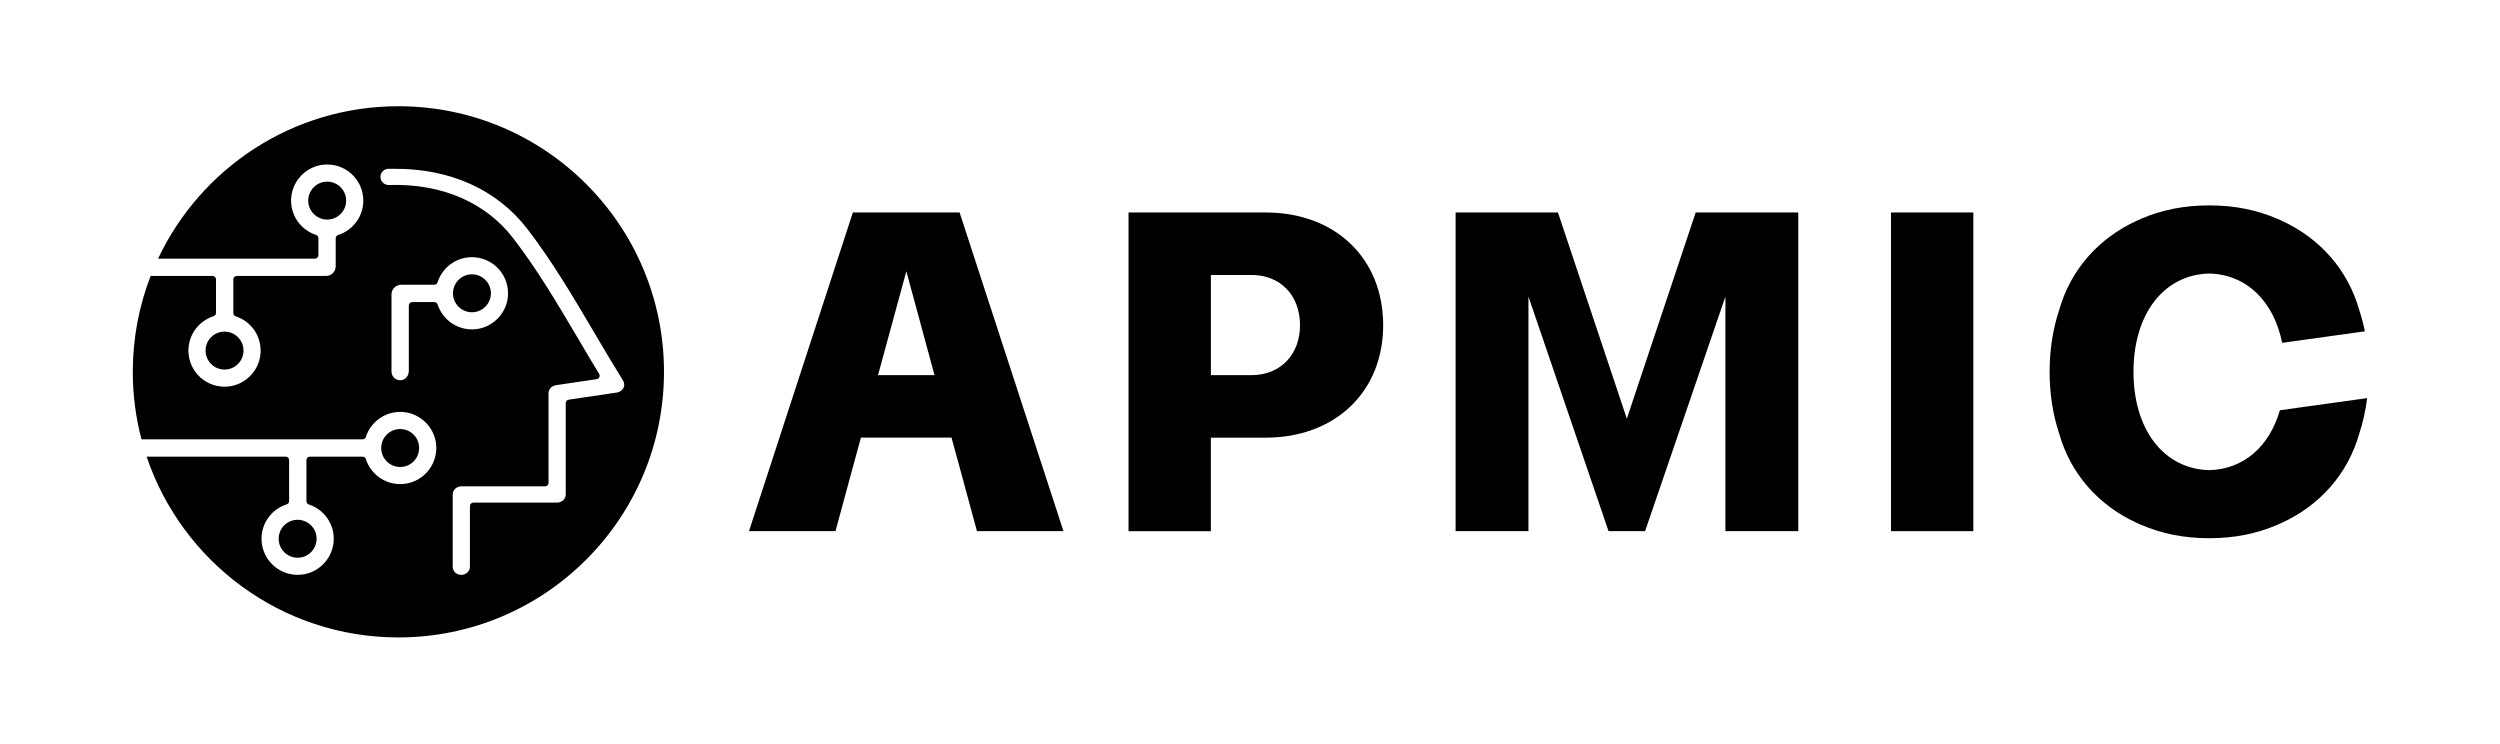 <?xml version="1.0" encoding="utf-8"?>
<!-- Generator: Adobe Illustrator 27.0.0, SVG Export Plug-In . SVG Version: 6.00 Build 0)  -->
<svg version="1.1" id="APMIC_x5F_RGB" xmlns="http://www.w3.org/2000/svg" xmlns:xlink="http://www.w3.org/1999/xlink" x="0px"
	 y="0px" viewBox="0 0 941.28 280" style="enable-background:new 0 0 941.28 280;" xml:space="preserve">
<g>
	<path d="M150,40c-39.98,0-74.48,23.47-90.48,57.38h59.08c0.7,0,1.28-0.57,1.28-1.28v-6.44c0-0.57-0.38-1.05-0.92-1.23
		c-5.85-1.91-9.95-7.67-9.29-14.29c0.62-6.28,5.69-11.42,11.97-12.12c8.21-0.91,15.15,5.49,15.15,13.51
		c0,6.06-3.97,11.19-9.46,12.94c-0.54,0.17-0.93,0.66-0.93,1.23v10.56c0,2.01-1.63,3.64-3.64,3.64H89.13c-0.7,0-1.28,0.57-1.28,1.28
		l0,12.69c0,0.57,0.38,1.05,0.92,1.23c5.85,1.91,9.95,7.67,9.29,14.29c-0.62,6.28-5.69,11.43-11.97,12.12
		c-8.21,0.91-15.15-5.49-15.15-13.51c0-6.06,3.97-11.19,9.46-12.94c0.54-0.17,0.93-0.66,0.93-1.23l0-12.66
		c0-0.7-0.57-1.28-1.28-1.28H56.72C52.38,115.1,50,127.27,50,140c0,8.79,1.14,17.31,3.27,25.42h83.26c0.57,0,1.05-0.38,1.23-0.93
		c1.9-5.87,7.66-9.99,14.29-9.34c6.29,0.62,11.44,5.69,12.14,11.97c0.91,8.21-5.49,15.15-13.51,15.15c-6.05,0-11.16-3.95-12.92-9.41
		c-0.18-0.54-0.66-0.93-1.22-0.93h-19.88c-0.7,0-1.28,0.57-1.28,1.28v15.5c0,0.57,0.38,1.05,0.92,1.23
		c5.85,1.91,9.95,7.67,9.29,14.29c-0.62,6.28-5.69,11.43-11.97,12.12c-8.21,0.91-15.15-5.49-15.15-13.51
		c0-6.06,3.97-11.19,9.46-12.94c0.54-0.17,0.93-0.66,0.93-1.23v-15.46c0-0.7-0.57-1.28-1.28-1.28H55.21
		C68.54,211.51,105.94,240,150,240c55.23,0,100-44.77,100-100C250,84.77,205.23,40,150,40z M164.78,114.66
		c-0.18-0.54-0.66-0.92-1.23-0.92h-8.35c-0.7,0-1.28,0.57-1.28,1.28l0,24.7c0,1.71-1.23,3.26-2.92,3.43c-1.95,0.2-3.6-1.33-3.6-3.24
		v-26.17v-2.88c0-2.01,1.63-3.64,3.64-3.64h2.88h9.6c0.57,0,1.05-0.39,1.23-0.93c1.75-5.48,6.87-9.46,12.94-9.46
		c8.02,0,14.42,6.95,13.51,15.15c-0.7,6.27-5.84,11.35-12.12,11.97C172.45,124.61,166.7,120.51,164.78,114.66z M225.26,127.8
		c2.99,5.06,6.08,10.29,9.32,15.47l0.02,0.04c0.55,0.93,0.59,1.94,0.11,2.82c-0.48,0.89-1.38,1.51-2.42,1.66l-18.16,2.69
		c-0.64,0.1-1.12,0.65-1.12,1.3v34.4c0,1.69-1.45,3.06-3.24,3.06h-31.53c-0.72,0-1.31,0.59-1.31,1.31v22.84
		c0,1.69-1.45,3.06-3.24,3.06c-1.79,0-3.24-1.37-3.24-3.06v-27.21c0-1.69,1.45-3.06,3.24-3.06h31.53c0.72,0,1.31-0.59,1.31-1.31
		v-33.75c0-1.51,1.15-2.78,2.73-3.02l15.4-2.28c0.43-0.06,0.81-0.34,0.99-0.74c0.19-0.4,0.16-0.86-0.07-1.24
		c-2.51-4.12-4.93-8.23-7.28-12.22l-0.51-0.87c-7.97-13.48-15.5-26.22-24.55-37.97c-10.36-13.5-26.85-20.62-46.43-20.07h-0.51
		c-1.68,0-3.05-1.37-3.05-3.05c0-1.69,1.37-3.06,3.07-3.05l1.94,0.01c21.04-0.2,38.84,7.77,50.25,22.58
		c9.43,12.27,17.4,25.79,25.1,38.86L225.26,127.8z"/>
	<circle cx="177.69" cy="110.43" r="7.14"/>
	<path d="M104.92,202.85c0,3.94,3.2,7.14,7.14,7.14c3.94,0,7.14-3.2,7.14-7.14c0-3.94-3.2-7.14-7.14-7.14
		C108.11,195.7,104.92,198.9,104.92,202.85z"/>
	<circle cx="150.67" cy="168.68" r="7.14"/>
	<circle cx="84.54" cy="132" r="7.14"/>
	<path d="M130.33,75.53c0-3.94-3.2-7.14-7.14-7.14c-3.94,0-7.14,3.2-7.14,7.14c0,3.94,3.2,7.14,7.14,7.14
		C127.13,82.67,130.33,79.47,130.33,75.53z"/>
	<polygon points="612.52,157.65 586.58,80 548.05,80 548.05,199.99 575.48,199.99 575.48,111.66 605.64,199.99 619.39,199.99 
		649.64,111.66 649.64,199.99 677.07,199.99 677.07,80 638.45,80 	"/>
	<rect x="711.99" y="80" width="30.99" height="119.99"/>
	<path d="M321.11,80L282,199.99h32.57l7.04-25.94l2.54-9.28h34.11l2.54,9.28l7.04,25.94h32.57L361.3,80H321.11z M330.59,141.24
		l10.66-39.11l10.6,39.11H330.59z"/>
	<path d="M476.54,80h-51.63v23.53v37.71v23.54v35.22h30.99v-35.22h20.63c26.19,0,44.25-17.24,44.25-42.35
		C520.79,97.24,502.73,80,476.54,80z M471.24,141.24h-4.41h-10.92v-37.71h10.92h4.41c10.86,0,18.23,7.71,18.23,18.89
		C489.47,133.53,482.09,141.24,471.24,141.24z"/>
	<path d="M858.4,154.47c-3.91,13.55-13.52,22.2-26.6,22.55c-17.27-0.46-28.52-15.4-28.52-37.02c0-21.62,11.25-36.56,28.52-37.02
		c14.18,0.38,24.3,10.52,27.46,26.1l31.14-4.33c-0.55-2.72-1.24-5.35-2.08-7.89c-4.27-15.23-14.82-27.13-29.22-33.74
		c-0.05-0.02-0.1-0.04-0.14-0.07c-0.5-0.23-1.01-0.45-1.52-0.67c-7.54-3.27-16.08-5.04-25.39-5.04c-0.09,0-0.17,0.01-0.26,0.01
		c-0.09,0-0.17-0.01-0.26-0.01c-9.31,0-17.85,1.78-25.39,5.04c-0.51,0.22-1.01,0.44-1.52,0.67c-0.05,0.02-0.1,0.04-0.14,0.07
		c-14.4,6.61-24.95,18.51-29.22,33.74c-2.32,7.02-3.56,14.78-3.56,23.13c0,8.36,1.24,16.12,3.56,23.14
		c4.27,15.22,14.81,27.12,29.21,33.73c0.05,0.02,0.1,0.05,0.16,0.07c0.5,0.23,1,0.45,1.5,0.66c7.54,3.27,16.08,5.05,25.4,5.05
		c0.09,0,0.17-0.01,0.26-0.01c0.09,0,0.17,0.01,0.26,0.01c9.32,0,17.85-1.78,25.4-5.05c0.51-0.21,1.01-0.43,1.5-0.66
		c0.05-0.02,0.1-0.05,0.16-0.07c14.4-6.61,24.95-18.51,29.21-33.73c1.37-4.16,2.36-8.59,2.94-13.24L858.4,154.47z"/>
</g>
</svg>
